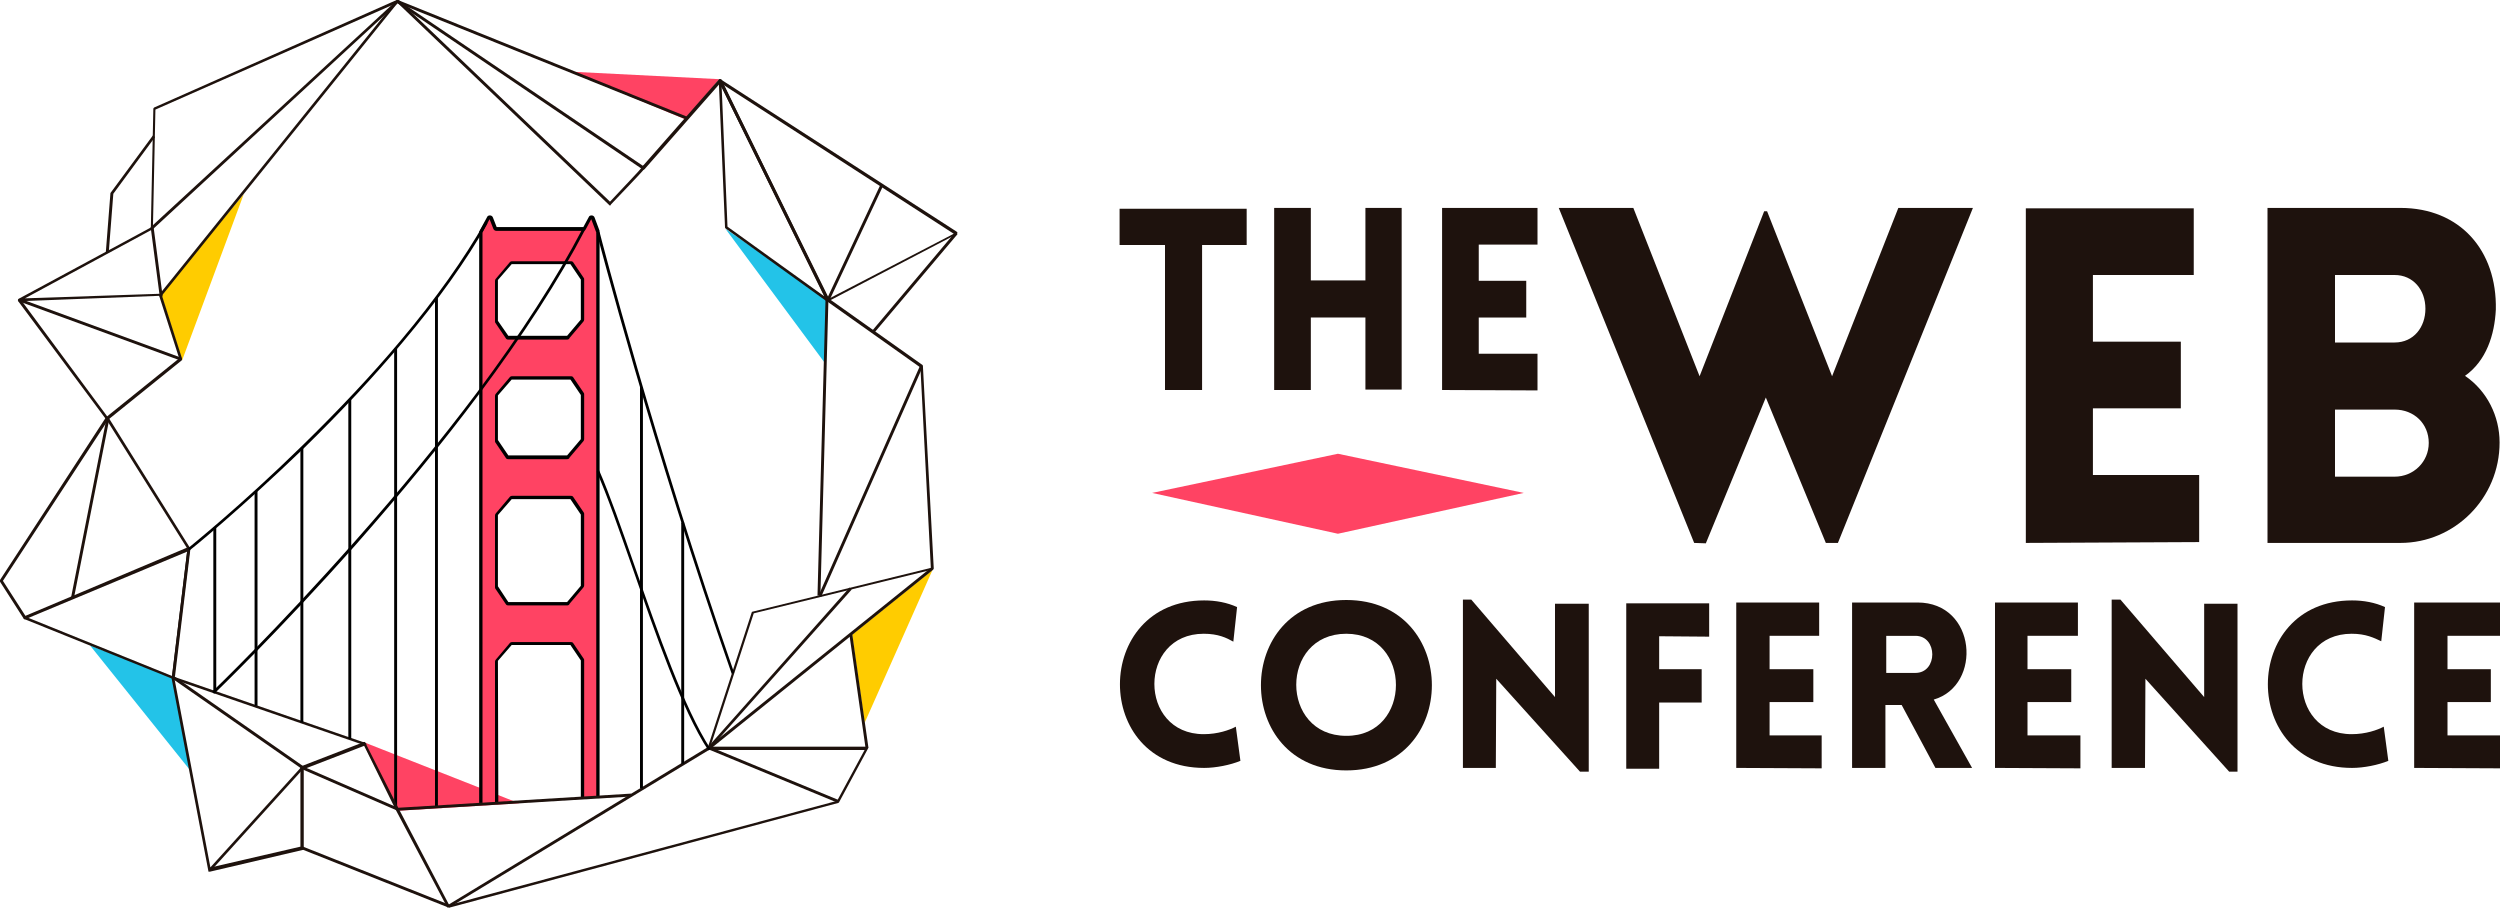 <?xml version="1.0" encoding="utf-8"?>
<!-- Generator: Adobe Illustrator 21.0.2, SVG Export Plug-In . SVG Version: 6.00 Build 0)  -->
<svg version="1.1" id="Capa_1" xmlns="http://www.w3.org/2000/svg" xmlns:xlink="http://www.w3.org/1999/xlink" x="0px" y="0px"
	 viewBox="0 0 600 217.8" style="enable-background:new 0 0 600 217.8;" xml:space="preserve">
<style type="text/css">
	.st0{fill:#FF4363;}
	.st1{fill:#1E120D;}
	.st2{fill:#23C3E8;}
	.st3{fill:#FFCC00;}
</style>
<g>
	<polygon class="st0" points="137,17.2 164.6,28.7 172.6,19 	"/>
	<polygon class="st0" points="87,178 124.6,192.8 95.3,194.6 	"/>
	<g>
		<polygon id="Shape_51_" class="st0" points="321.1,108.9 276.5,118.3 321.1,128.1 365.7,118.3 		"/>
		<g id="Typographie_3_">
			<polygon id="Shape_50_" class="st1" points="279.6,93.6 279.6,58.8 268.7,58.8 268.7,50.1 299.2,50.1 299.2,58.8 288.5,58.8 
				288.5,93.6 			"/>
			<polygon id="Shape_49_" class="st1" points="327.7,93.6 327.7,76.2 314.6,76.2 314.6,93.6 305.8,93.6 305.8,49.9 314.6,49.9 
				314.6,67.3 327.7,67.3 327.7,49.9 336.4,49.9 336.4,93.5 327.7,93.5 			"/>
			<polygon id="Shape_48_" class="st1" points="346.1,93.6 346.1,49.9 369,49.9 369,58.7 354.9,58.7 354.9,67.4 366.3,67.4 
				366.3,76.2 354.9,76.2 354.9,84.9 369,84.9 369,93.7 			"/>
			<polygon id="Shape_47_" class="st1" points="406.6,130.3 374.1,49.9 392,49.9 407.9,90.3 423.4,50.7 424.1,50.7 439.7,90.3 
				455.6,49.9 473.5,49.9 441.1,130.3 438.2,130.3 423.8,95.4 409.4,130.4 			"/>
			<polygon id="Shape_46_" class="st1" points="486.2,130.3 486.2,50 526.5,50 526.5,66 502.3,66 502.3,82 523.4,82 523.4,98 
				502.3,98 502.3,114 527.8,114 527.8,130.1 			"/>
			<path id="Shape_45_" class="st1" d="M544.2,49.9h31.9c14.3,0,23.2,10.2,22.9,24.4c-0.3,6.1-2.3,12.3-7.4,15.9
				c5.3,3.6,8.3,9.7,8.3,16c0,13.4-10.8,24.1-23.8,24.1h-31.9V49.9z M560.4,82.2h9.7h4.6c4.6,0,7.4-3.7,7.4-8.1
				c0-4.5-2.9-8.1-7.4-8.1h-14.3V82.2L560.4,82.2z M560.4,114.4h9.7h4.6c4.6,0,8.2-3.6,8.2-8.1c0-4.6-3.5-8-8.2-8h-14.3V114.4
				L560.4,114.4z"/>
			<path id="Shape_44_" class="st1" d="M288.9,152.1c-15.8,0-15.8,24.1,0,24.1c3.4,0,6.2-1,7.7-1.8l1.1,8.2c-2.4,1-5.9,1.7-8.7,1.7
				c-27,0-26.9-40.2,0-40.2c2.8,0,5.5,0.5,7.9,1.6L296,154C294.4,153.1,292.4,152.1,288.9,152.1z"/>
			<path id="Shape_43_" class="st1" d="M323.1,144c27.4,0,27.4,40.9,0,40.9C295.8,184.9,295.8,144,323.1,144z M323.1,152.1
				c-16,0-16,24.5,0,24.5C339,176.7,339,152.1,323.1,152.1z"/>
			<polygon id="Shape_42_" class="st1" points="359,184.3 351.1,184.3 351.1,143.9 353.1,143.9 373.2,167.3 373.2,144.9 
				381.3,144.9 381.3,185.2 379.2,185.2 359.1,162.9 			"/>
			<polygon id="Shape_41_" class="st1" points="398.2,152.7 398.2,160.6 408.4,160.6 408.4,168.6 398.2,168.6 398.2,184.5 
				390.3,184.5 390.3,144.8 410.2,144.8 410.2,152.8 			"/>
			<polygon id="Shape_40_" class="st1" points="416.7,184.3 416.7,144.6 436.6,144.6 436.6,152.6 424.7,152.6 424.7,160.6 
				435.2,160.6 435.2,168.5 424.7,168.5 424.7,176.5 437.2,176.5 437.2,184.4 			"/>
			<path id="Shape_39_" class="st1" d="M464.5,184.3l-8.1-15.1h-3.9v15.1h-8v-39.7h15.7c14.2,0,15.6,19.9,3.9,23.3l9.2,16.4H464.5z
				 M452.7,161.5h7c5.4,0,5.4-8.9,0-8.9h-7V161.5z"/>
			<polygon id="Shape_38_" class="st1" points="478.8,184.3 478.8,144.6 498.7,144.6 498.7,152.6 486.6,152.6 486.6,160.6 
				497.1,160.6 497.1,168.5 486.6,168.5 486.6,176.5 499.3,176.5 499.3,184.4 			"/>
			<polygon id="Shape_37_" class="st1" points="514.8,184.3 506.8,184.3 506.8,143.9 508.9,143.9 529,167.3 529,144.9 537,144.9 
				537,185.2 535,185.2 514.9,162.9 			"/>
			<path id="Shape_36_" class="st1" d="M564.4,152.1c-15.8,0-15.8,24.1,0,24.1c3.4,0,6.2-1,7.7-1.8l1.1,8.2c-2.4,1-5.9,1.7-8.7,1.7
				c-27,0-26.9-40.2,0-40.2c2.8,0,5.5,0.5,7.9,1.6l-0.9,8.2C569.8,153.1,567.8,152.1,564.4,152.1z"/>
			<polygon id="Shape_35_" class="st1" points="579.4,184.3 579.4,144.6 600,144.6 600,152.6 587.4,152.6 587.4,160.6 597.8,160.6 
				597.8,168.5 587.4,168.5 587.4,176.5 600,176.5 600,184.4 			"/>
		</g>
	</g>
	<g>
		<rect x="94.6" y="83.6" width="0.7" height="110.4"/>
	</g>
	<g>
		<rect x="104.4" y="71.4" width="0.7" height="122.2"/>
	</g>
	<g>
		<path class="st0" d="M143.6,191.4V55.8v-0.1l-1.2-3.2c-0.1-0.3-0.5-0.3-0.7,0l-1.3,2.5c-0.1,0.1-0.2,0.2-0.3,0.2h-20.8
			c-0.2,0-0.3-0.1-0.4-0.2l-0.9-2.4c-0.1-0.3-0.5-0.3-0.7,0l-1.8,3.3c0,0.1,0,0.1,0,0.2V193 M119.1,192.6v-33.8c0-0.1,0-0.2,0.1-0.2
			l3.3-3.9c0.1-0.1,0.2-0.1,0.3-0.1h14.1c0.1,0,0.2,0.1,0.3,0.2l2.5,3.7c0,0.1,0.1,0.1,0.1,0.2v33 M137.2,63.2l2.5,3.7
			c0,0.1,0.1,0.1,0.1,0.2v9.6c0,0.1,0,0.2-0.1,0.2l-3.3,3.9c-0.1,0.1-0.2,0.1-0.3,0.1H122c-0.1,0-0.2-0.1-0.3-0.2l-2.5-3.7
			c0-0.1-0.1-0.1-0.1-0.2v-9.7c0-0.1,0-0.2,0.1-0.2l3.3-3.9c0.1-0.1,0.2-0.1,0.3-0.1h14.1C137.1,63.1,137.2,63.1,137.2,63.2z
			 M136.1,144.9H122c-0.1,0-0.2-0.1-0.3-0.2l-2.5-3.7c0-0.1-0.1-0.1-0.1-0.2v-17.2c0-0.1,0-0.2,0.1-0.2l3.3-3.9
			c0.1-0.1,0.2-0.1,0.3-0.1h14.1c0.1,0,0.2,0.1,0.3,0.2l2.5,3.7c0,0.1,0.1,0.1,0.1,0.2v17.1c0,0.1,0,0.2-0.1,0.2l-3.3,3.9
			C136.4,144.8,136.2,144.9,136.1,144.9z M136.1,109.8H122c-0.1,0-0.2-0.1-0.3-0.2l-2.5-3.7c0-0.1-0.1-0.1-0.1-0.2V95
			c0-0.1,0-0.2,0.1-0.2l3.3-3.9c0.1-0.1,0.2-0.1,0.3-0.1h14.1c0.1,0,0.2,0.1,0.3,0.2l2.5,3.7c0,0.1,0.1,0.1,0.1,0.2v10.7
			c0,0.1,0,0.2-0.1,0.2l-3.3,3.9C136.4,109.7,136.2,109.8,136.1,109.8z"/>
		<path d="M115.8,192.7H115V55.8c0-0.1,0-0.3,0.1-0.4l1.8-3.3c0.1-0.3,0.4-0.4,0.7-0.4c0.3,0,0.6,0.2,0.7,0.5l0.9,2.3H140l1.3-2.4
			c0.1-0.3,0.4-0.4,0.7-0.4s0.6,0.2,0.7,0.5l1.2,3.2c0,0.1,0,0.2,0,0.3v135.6h-0.8V55.8l-1.2-3.2l-1.3,2.4c-0.1,0.3-0.4,0.4-0.7,0.4
			h-20.8c-0.3,0-0.6-0.2-0.7-0.5l-0.9-2.3l-1.7,3.2C115.8,55.8,115.8,192.7,115.8,192.7z M119.6,192.6h-0.8v-33.8
			c0-0.2,0.1-0.4,0.2-0.5l3.3-3.9c0.1-0.2,0.4-0.3,0.6-0.3H137c0.3,0,0.5,0.1,0.6,0.3l2.5,3.7c0.1,0.1,0.1,0.3,0.1,0.4v33h-0.8v-33
			l-2.5-3.7h-14.1l-3.3,3.8L119.6,192.6L119.6,192.6z M136.1,145.3H122c-0.3,0-0.5-0.1-0.6-0.3l-2.5-3.7c-0.1-0.1-0.1-0.3-0.1-0.4
			v-17.2c0-0.2,0.1-0.4,0.2-0.5l3.3-3.9c0.1-0.2,0.4-0.3,0.6-0.3H137c0.3,0,0.5,0.1,0.6,0.3l2.5,3.7c0.1,0.1,0.1,0.3,0.1,0.4v17.1
			c0,0.2-0.1,0.4-0.2,0.5l-3.3,3.9C136.6,145.2,136.4,145.3,136.1,145.3z M122,144.5h14.1l3.3-3.9v-17.1l-2.5-3.7h-14.1l-3.3,3.8
			v17.1L122,144.5z M136.1,110.2H122c-0.3,0-0.5-0.1-0.6-0.3l-2.5-3.7c-0.1-0.1-0.1-0.3-0.1-0.4V95c0-0.2,0.1-0.4,0.2-0.5l3.3-3.9
			c0.1-0.2,0.4-0.3,0.6-0.3H137c0.3,0,0.5,0.1,0.6,0.3l2.5,3.7c0.1,0.1,0.1,0.3,0.1,0.4v10.7c0,0.2-0.1,0.4-0.2,0.5l-3.3,3.9
			C136.6,110.1,136.4,110.2,136.1,110.2z M122,109.3h14.1l3.3-3.9V94.8l-2.5-3.7h-14.1l-3.3,3.8v10.7L122,109.3z M136.1,81.5H122
			c-0.3,0-0.5-0.1-0.6-0.3l-2.5-3.7c-0.1-0.1-0.1-0.3-0.1-0.4v-9.7c0-0.2,0.1-0.4,0.2-0.5l3.3-3.9c0.1-0.2,0.4-0.3,0.6-0.3H137
			c0.3,0,0.5,0.1,0.6,0.3l2.5,3.7c0.1,0.1,0.1,0.3,0.1,0.4v9.6c0,0.2-0.1,0.4-0.2,0.5l-3.3,3.9C136.6,81.4,136.4,81.5,136.1,81.5z
			 M122,80.6h14.1l3.3-3.9v-9.6l-2.5-3.7h-14.1l-3.3,3.8V77L122,80.6z"/>
	</g>
	<g>
		<polygon class="st2" points="21.6,154.9 41.4,162.4 45.9,185.2 		"/>
	</g>
	<g>
		<polygon class="st3" points="223.8,136.8 204.5,152.3 207.5,173.5 		"/>
	</g>
	<g>
		<polygon class="st2" points="174.1,54.9 198.4,71.6 198.1,87.3 		"/>
	</g>
	<g>
		<polygon class="st3" points="43.7,86.5 58.5,46.6 38.6,70.4 		"/>
	</g>
	<g>
		<g>
			<g>
				<g>
					<path class="st1" d="M107.6,217.9c-0.1,0-0.2-0.1-0.3-0.2L95,194.4l0,0L87.4,179l-14.5,5.6v19.1c0,0.2-0.1,0.3-0.3,0.3
						l-22.2,5.2c-0.1,0-0.2,0-0.3,0S50,209.1,50,209l-8.8-46.1v-0.1l3.7-30.4L6.1,148.6c-0.2,0.1-0.3,0-0.4-0.1L0,139.6
						c-0.1-0.1-0.1-0.3,0-0.4l25.4-39c0,0,0-0.1,0.1-0.1L43,86l-4.8-15L4.6,72.3c-0.2,0-0.3-0.1-0.3-0.2c0-0.2,0-0.3,0.2-0.4
						l31.7-17.1l0.6-28.5c0-0.1,0.1-0.2,0.2-0.3L95.2,0c0.1,0,0.2,0,0.3,0l58.8,39.8l18.2-20.7c0.1-0.1,0.3-0.2,0.4-0.1l56.7,36.6
						c0.1,0.1,0.2,0.2,0.2,0.3s-0.1,0.2-0.2,0.3L199.4,72l22,15.6c0.1,0.1,0.1,0.2,0.1,0.3l2.6,48.5c0,0.2-0.1,0.3-0.3,0.3
						l-42.9,10.5l-10.4,32H208c0.1,0,0.2,0.1,0.3,0.2c0.1,0.1,0.1,0.2,0,0.3l-6.9,12.8c0,0.1-0.1,0.1-0.2,0.2L107.6,217.9
						C107.7,217.9,107.7,217.9,107.6,217.9z M95.7,194.1l12.1,23.1l93.1-25l6.6-12.2h-37.4c-0.1,0-0.2-0.1-0.3-0.1
						c-0.1-0.1-0.1-0.2,0-0.3l10.6-32.6c0-0.1,0.1-0.2,0.2-0.2l42.8-10.5l-2.5-48.1l-22.3-15.8c-0.1-0.1-0.1-0.2-0.1-0.3
						c0-0.1,0.1-0.2,0.2-0.3l30.2-15.7l-56-36.2l-18.2,20.7c-0.1,0.1-0.3,0.2-0.4,0.1l-59-40l-58,25.6l-0.6,28.5
						c0,0.1-0.1,0.2-0.2,0.3L6,71.6l32.5-1.1l0,0c0.1,0,0.3,0.1,0.3,0.2l4.9,15.4c0,0.1,0,0.3-0.1,0.4L26,100.7L0.7,139.4l5.4,8.4
						l39.1-16.5c0.1,0,0.2,0,0.3,0c0.1,0.1,0.1,0.2,0.1,0.3l-3.8,30.9l8.7,45.7l21.6-5v-19c0-0.1,0.1-0.3,0.2-0.3l15-5.8
						c0.2-0.1,0.3,0,0.4,0.2L95.7,194.1z"/>
				</g>
			</g>
			<g>
				<g>
					
						<rect x="129.8" y="-23.1" transform="matrix(0.374 -0.927 0.927 0.374 68.12 129.625)" class="st1" width="0.7" height="74.9"/>
				</g>
			</g>
			<g>
				<g>
					<polygon class="st1" points="209.8,79.9 209.3,79.4 229.2,55.8 229.8,56.2 					"/>
				</g>
			</g>
			<g>
				<g>
					
						<rect x="185.4" y="16.3" transform="matrix(0.897 -0.442 0.442 0.897 -1.06 86.763)" class="st1" width="0.7" height="58.7"/>
				</g>
			</g>
			<g>
				<g>
					
						<rect x="178.8" y="115.1" transform="matrix(0.404 -0.915 0.915 0.404 18.912 260.007)" class="st1" width="60.3" height="0.7"/>
				</g>
			</g>
			<g>
				<g>
					<polygon class="st1" points="170.3,179.8 169.8,179.4 203.9,141 204.4,141.5 					"/>
				</g>
			</g>
			<g>
				<g>
					
						<rect x="161.9" y="107" transform="matrix(2.709051e-02 -1 1 2.709051e-02 84.812 301.929)" class="st1" width="71.3" height="0.7"/>
				</g>
			</g>
			<g>
				<g>
					<polygon class="st1" points="36.7,55 36.2,54.5 95.2,0.1 95.6,0.6 					"/>
				</g>
			</g>
			<g>
				<g>
					
						<rect x="23.7" y="58.4" transform="matrix(0.344 -0.939 0.939 0.344 -58.481 74.478)" class="st1" width="0.7" height="41.4"/>
				</g>
			</g>
			<g>
				<g>
					
						<rect x="-0.3" y="121.7" transform="matrix(0.194 -0.981 0.981 0.194 -102.284 119.534)" class="st1" width="43.9" height="0.7"/>
				</g>
			</g>
			<g>
				<g>
					<polygon class="st1" points="25.5,100.7 4.3,72.2 4.9,71.8 26,100.3 					"/>
				</g>
			</g>
			<g>
				<g>
					<path class="st1" d="M41.6,162.6L41.6,162.6c-0.2,0-0.4-0.2-0.3-0.4l3.7-30.6c0-0.2,0.2-0.3,0.4-0.3s0.3,0.2,0.3,0.4L42,162.3
						C41.9,162.5,41.8,162.6,41.6,162.6z"/>
				</g>
			</g>
			<g>
				<g>
					<path class="st1" d="M41.6,163L41.6,163L5.9,148.6c-0.2-0.1-0.3-0.3-0.2-0.4c0.1-0.2,0.3-0.3,0.4-0.2l35.6,14.4
						c0.2,0.1,0.3,0.3,0.2,0.4S41.7,163,41.6,163z"/>
				</g>
			</g>
			<g>
				<g>
					<path class="st1" d="M72.6,184.6c-0.1,0-0.1,0-0.2-0.1l-31-21.6c-0.2-0.1-0.2-0.3-0.1-0.5c0.1-0.2,0.3-0.2,0.5-0.1l31,21.6
						c0.2,0.1,0.2,0.3,0.1,0.5C72.8,184.6,72.7,184.6,72.6,184.6z"/>
				</g>
			</g>
			<g>
				<g>
					<polygon class="st1" points="50.6,209 50.1,208.6 72.3,184.1 72.8,184.5 					"/>
				</g>
			</g>
			<g>
				<g>
					
						<rect x="83.6" y="176.8" transform="matrix(0.399 -0.917 0.917 0.399 -123.126 190.67)" class="st1" width="0.7" height="24.9"/>
				</g>
			</g>
			<g>
				<g>
					
						<rect x="89.8" y="191.7" transform="matrix(0.369 -0.929 0.929 0.369 -138.809 216.511)" class="st1" width="0.7" height="37.7"/>
				</g>
			</g>
			<g>
				<g>
					<polygon class="st1" points="107.8,217.8 107.5,217.2 169.9,179.3 170.3,179.9 					"/>
				</g>
			</g>
			<g>
				<g>
					
						<rect x="185.3" y="169.2" transform="matrix(0.382 -0.924 0.924 0.382 -57.163 286.402)" class="st1" width="0.7" height="33.6"/>
				</g>
			</g>
			<g>
				<g>
					<polygon class="st1" points="170.3,179.9 169.9,179.3 223.5,136.2 224,136.7 					"/>
				</g>
			</g>
			<g>
				<g>
					
						<rect x="205.8" y="152.2" transform="matrix(0.99 -0.141 0.141 0.99 -21.337 30.725)" class="st1" width="0.7" height="27.5"/>
				</g>
			</g>
			<g>
				<g>
					
						<rect x="95.3" y="192.2" transform="matrix(0.998 -6.061192e-02 6.061192e-02 0.998 -11.444 7.837)" class="st1" width="56.3" height="0.7"/>
				</g>
			</g>
			<g>
				<g>
					<polygon class="st1" points="45.1,131.9 25.5,100.6 26.1,100.3 45.6,131.5 					"/>
				</g>
			</g>
			<g>
				<g>
					<polygon class="st1" points="38.8,71 38.3,70.6 95.1,0.1 95.6,0.5 					"/>
				</g>
			</g>
			<g>
				<g>
					<path class="st1" d="M26.1,60.6l-0.7-0.1l1.1-14.1c0-0.1,0-0.1,0.1-0.2l10.1-13.7l0.5,0.4l-10,13.6L26.1,60.6z"/>
				</g>
			</g>
			<g>
				<g>
					<path class="st1" d="M198.7,72.5c-0.1,0-0.1,0-0.2-0.1c-0.4-0.3-23.5-16.9-24.4-17.6c-0.1-0.1-0.1-0.2-0.1-0.3l-1.5-35.2
						c0-0.2,0.1-0.3,0.3-0.3s0.3,0,0.4,0.2L199,72c0.1,0.1,0,0.3-0.1,0.4C198.9,72.5,198.8,72.5,198.7,72.5z M174.6,54.4
						c1.7,1.2,18.7,13.5,23.2,16.7l-24.6-50.2L174.6,54.4z"/>
				</g>
			</g>
			<g>
				<g>
					<path class="st1" d="M146.4,49.3c-0.1,0-0.2,0-0.2-0.1l-51-48.7L95.7,0l0.2,0.2l50.5,48.2c2.9-3.1,7.4-7.8,7.8-8.4l0.1-0.3
						l0.6,0.2l-0.1,0.3c0,0.2-0.1,0.4-4.2,4.7c-2,2.1-4,4.2-4,4.2C146.6,49.3,146.5,49.3,146.4,49.3z M154.1,40.1L154.1,40.1
						L154.1,40.1z"/>
				</g>
			</g>
		</g>
		<g>
			<g>
				
					<rect x="37.2" y="54.4" transform="matrix(0.992 -0.13 0.13 0.992 -7.816 5.392)" class="st1" width="0.7" height="16.8"/>
			</g>
		</g>
		<g>
			<g>
				<path class="st1" d="M87.6,178.9L87.6,178.9L41.5,163c-0.2-0.1-0.3-0.3-0.2-0.4c0.1-0.2,0.3-0.3,0.4-0.2l46,15.9
					c0.2,0.1,0.3,0.3,0.2,0.4C87.9,178.8,87.7,178.9,87.6,178.9z"/>
			</g>
		</g>
		<g>
			<g>
				
					<rect x="189.9" y="58" transform="matrix(0.424 -0.905 0.905 0.424 65.254 219.422)" class="st1" width="30.6" height="0.7"/>
			</g>
		</g>
	</g>
	<g>
		<path d="M45.5,132.1l-0.4-0.5c0.1-0.1,12.6-10.1,27.5-24.7c8.8-8.6,16.7-17,23.5-25.1c8.5-10.1,15.3-19.7,20.3-28.5l0.6,0.3
			c-5,8.8-11.8,18.4-20.4,28.6c-6.8,8.1-14.7,16.6-23.5,25.2C58.1,121.9,45.7,132,45.5,132.1z"/>
	</g>
	<g>
		<path d="M51.4,166.5l-0.5-0.5c0.2-0.1,15.6-15,34.2-36c10.9-12.3,20.8-24.4,29.3-35.7c10.6-14.2,19.2-27.5,25.4-39.4l0.6,0.3
			c-6.2,11.9-14.8,25.2-25.5,39.5c-8.5,11.4-18.4,23.4-29.3,35.8C67,151.5,51.6,166.3,51.4,166.5z"/>
	</g>
	<g>
		<path d="M170,180.1c-6.4-9.8-12.7-28-18.3-44.1c-3.1-8.8-6-17.2-8.5-22.8l0.6-0.3c2.5,5.7,5.4,14,8.5,22.9
			c5.6,16,11.9,34.2,18.2,43.9L170,180.1z"/>
	</g>
	<g>
		<path d="M175.6,161.7c-19.1-54.6-32.2-105.3-32.4-105.8l0.7-0.2c0.1,0.5,13.3,51.3,32.3,105.8L175.6,161.7z"/>
	</g>
	<g>
		<rect x="51.2" y="126.6" width="0.7" height="39.7"/>
	</g>
	<g>
		<rect x="61.1" y="117.9" width="0.7" height="51.5"/>
	</g>
	<g>
		<rect x="72.1" y="107.5" width="0.7" height="65.9"/>
	</g>
	<g>
		<rect x="83.6" y="95.9" width="0.7" height="81.4"/>
	</g>
	<g>
		<rect x="153.6" y="92.9" width="0.7" height="96.3"/>
	</g>
	<g>
		<rect x="163.5" y="125.4" width="0.7" height="57.9"/>
	</g>
</g>
</svg>
